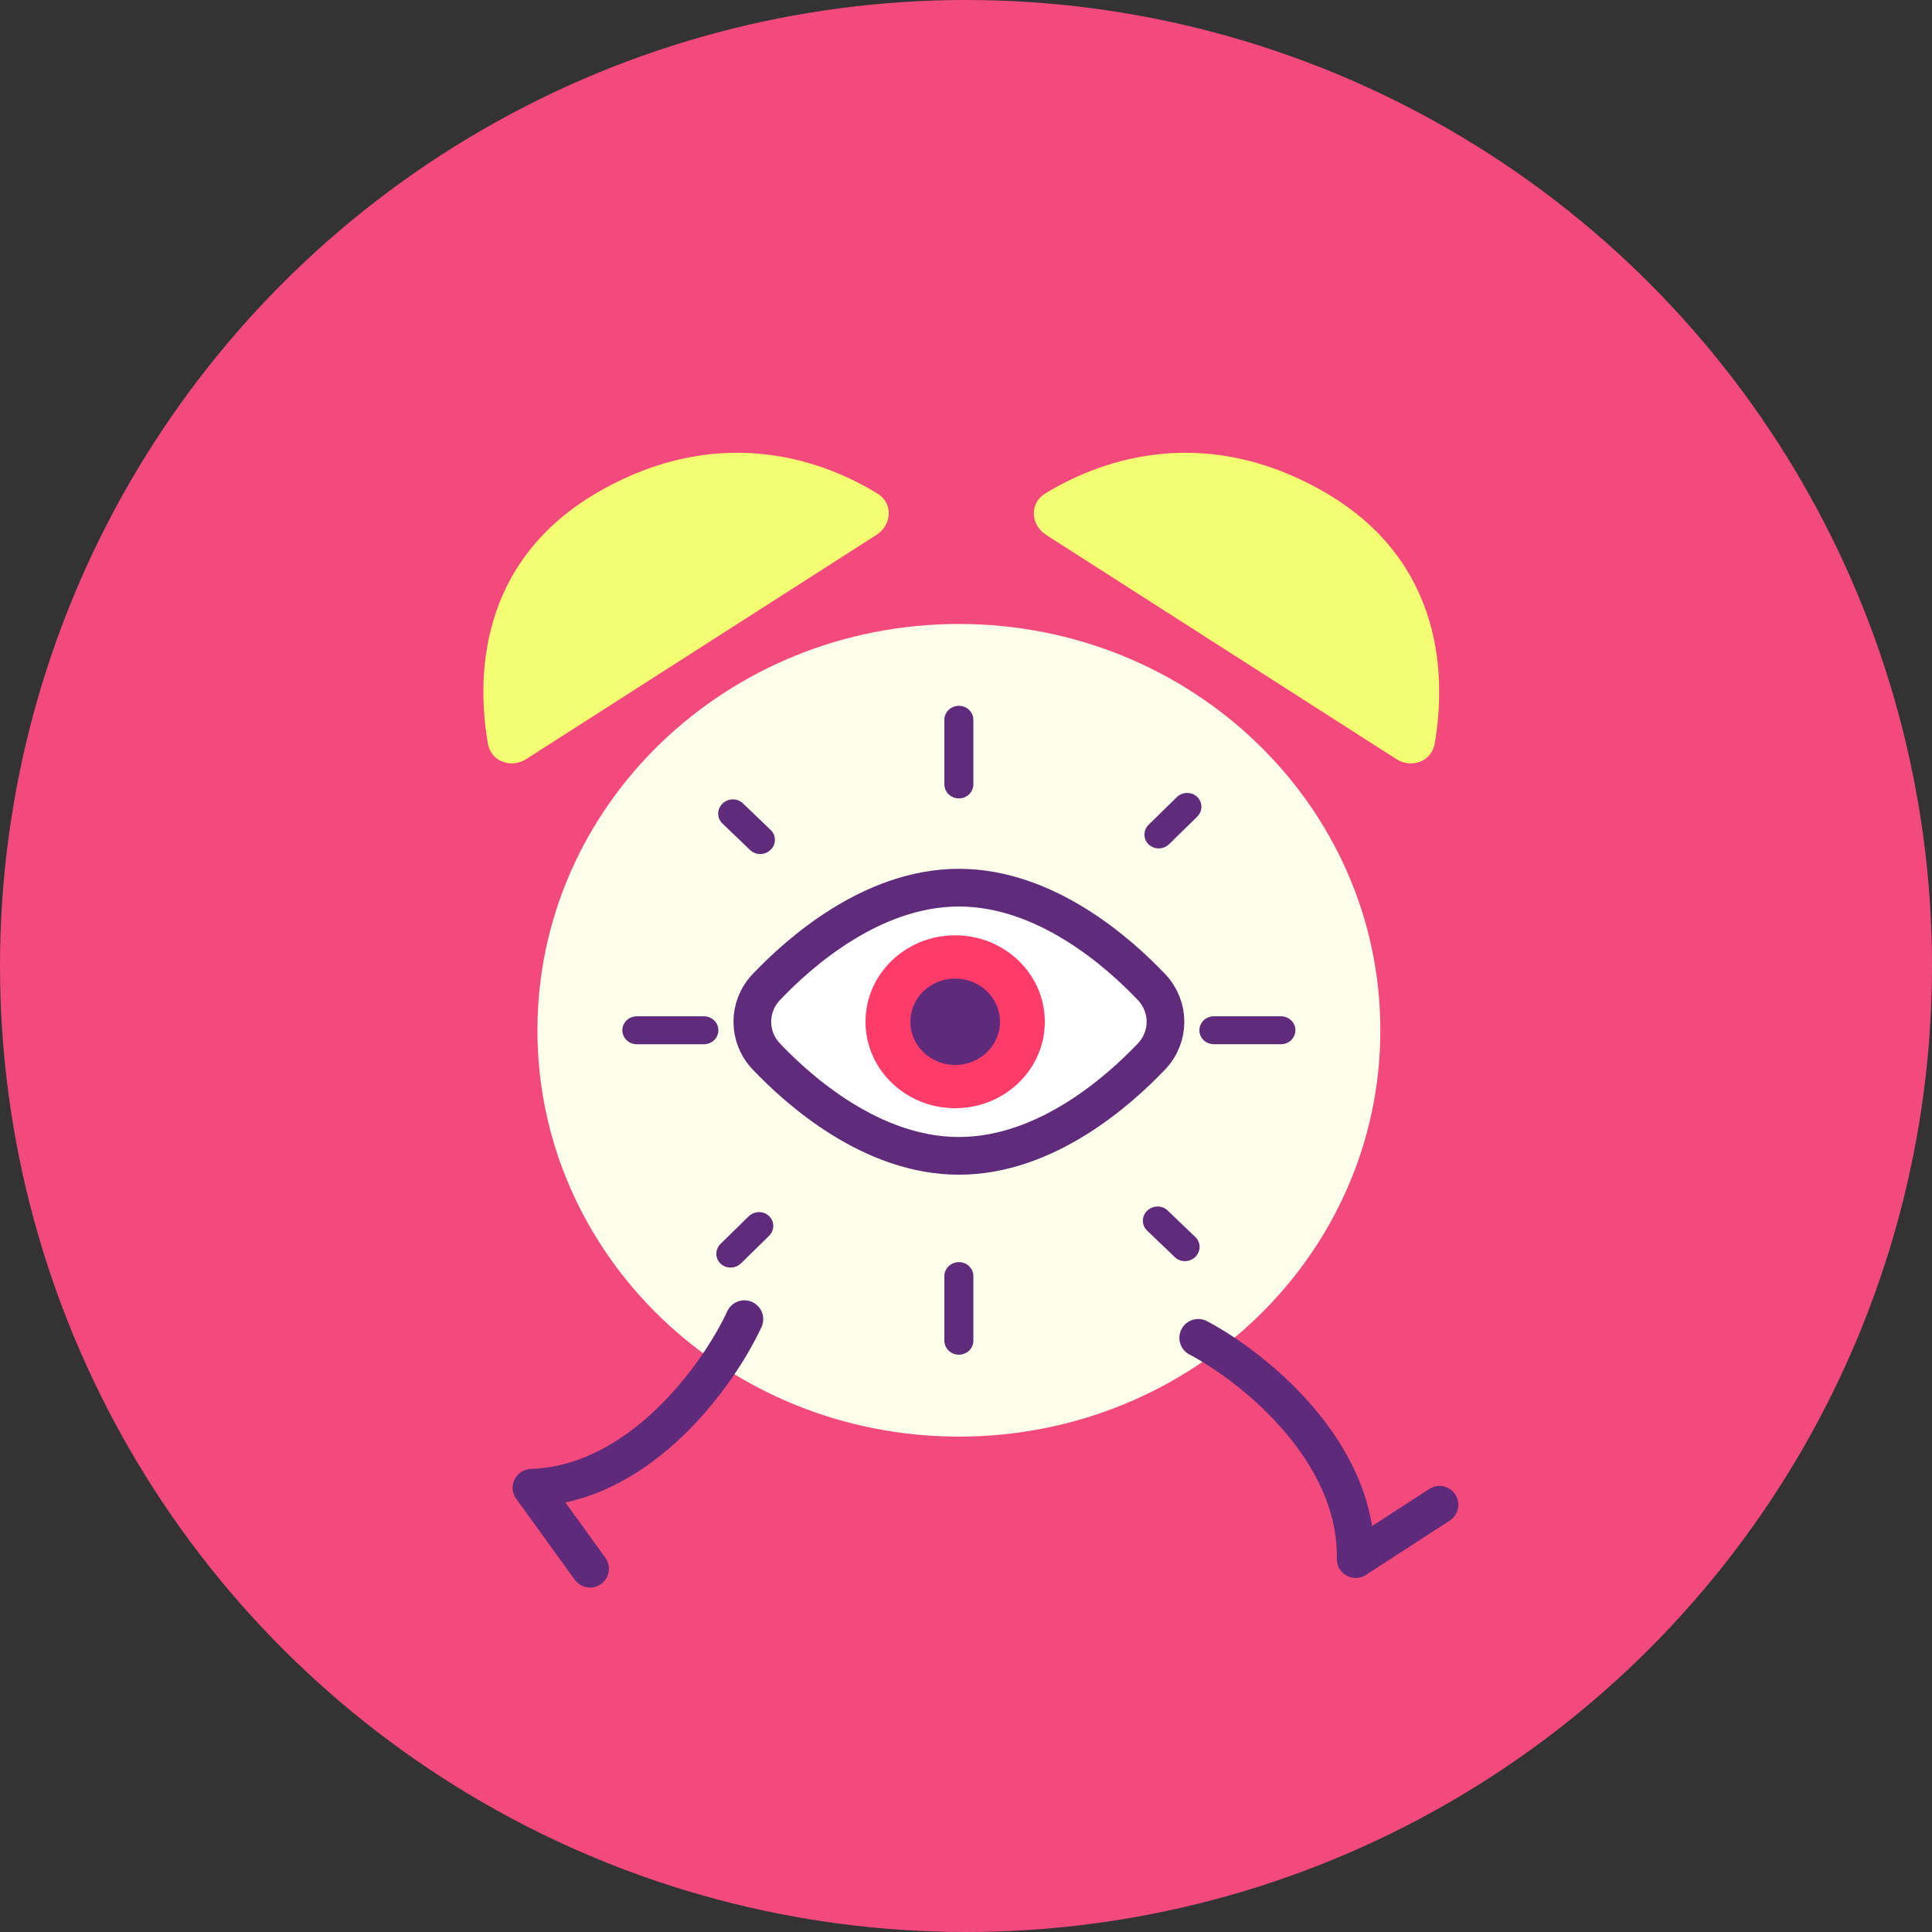 <?xml version="1.0" encoding="UTF-8"?> <svg xmlns="http://www.w3.org/2000/svg" width="205" height="205" viewBox="0 0 205 205" fill="none"><rect x="0" y="0" width="205" height="205" fill="#333333" stroke="none"/> <circle cx="102.5" cy="102.5" r="102.5" fill="#F34A7D"></circle> <path d="M101.746 152.435C126.443 152.435 146.465 133.132 146.465 109.321C146.465 85.51 126.443 66.208 101.746 66.208C77.048 66.208 57.026 85.51 57.026 109.321C57.026 133.132 77.048 152.435 101.746 152.435Z" fill="#FDFFEA"></path> <path d="M101.746 142.269C120.622 142.269 135.924 127.517 135.924 109.318C135.924 91.12 120.622 76.368 101.746 76.368C82.87 76.368 67.567 91.12 67.567 109.318C67.567 127.517 82.87 142.269 101.746 142.269Z" fill="#FDFFEA"></path> <path d="M101.744 84.716C100.895 84.716 100.206 84.052 100.206 83.233V76.376C100.206 75.557 100.895 74.893 101.744 74.893C102.594 74.893 103.283 75.557 103.283 76.376V83.233C103.283 84.052 102.594 84.716 101.744 84.716Z" fill="#602B7A"></path> <path d="M101.744 143.744C100.895 143.744 100.206 143.08 100.206 142.261V135.404C100.206 134.585 100.895 133.921 101.744 133.921C102.594 133.921 103.283 134.585 103.283 135.404V142.261C103.283 143.08 102.594 143.744 101.744 143.744Z" fill="#602B7A"></path> <path d="M135.916 110.801H128.803C127.953 110.801 127.265 110.137 127.265 109.318C127.265 108.499 127.953 107.835 128.803 107.835H135.916C136.766 107.835 137.454 108.499 137.454 109.318C137.454 110.137 136.765 110.801 135.916 110.801Z" fill="#602B7A"></path> <path d="M74.688 110.803H67.575C66.725 110.803 66.037 110.139 66.037 109.32C66.037 108.5 66.725 107.836 67.575 107.836H74.688C75.537 107.836 76.226 108.5 76.226 109.32C76.226 110.139 75.537 110.803 74.688 110.803V110.803Z" fill="#602B7A"></path> <path d="M123.363 89.967C122.85 90.107 122.281 89.987 121.88 89.603C121.283 89.031 121.287 88.089 121.889 87.5L124.862 84.589C125.464 84 126.436 83.986 127.033 84.558C127.63 85.131 127.626 86.072 127.024 86.661L124.051 89.573C123.853 89.766 123.614 89.898 123.363 89.967Z" fill="#602B7A"></path> <path d="M77.937 134.444C77.424 134.584 76.855 134.464 76.455 134.08C75.858 133.507 75.862 132.566 76.464 131.977L79.437 129.066C80.039 128.476 81.011 128.462 81.607 129.035C82.204 129.607 82.2 130.549 81.599 131.138L78.625 134.049C78.427 134.243 78.189 134.375 77.937 134.444V134.444Z" fill="#602B7A"></path> <path d="M81.082 90.566C80.569 90.706 80 90.586 79.6 90.202L76.651 87.375C76.054 86.802 76.058 85.861 76.659 85.272C77.261 84.683 78.233 84.669 78.83 85.241L81.779 88.069C82.376 88.641 82.372 89.582 81.77 90.171C81.572 90.365 81.334 90.497 81.082 90.566V90.566Z" fill="#602B7A"></path> <path d="M126.145 133.764C125.632 133.904 125.063 133.784 124.663 133.4L121.713 130.572C121.116 130 121.12 129.059 121.722 128.47C122.323 127.88 123.296 127.867 123.892 128.439L126.842 131.267C127.439 131.839 127.434 132.78 126.833 133.369C126.635 133.563 126.397 133.695 126.145 133.764V133.764Z" fill="#602B7A"></path> <path d="M122.178 104.727C120.422 102.883 117.64 100.276 114.17 98.12C110.709 95.968 106.439 94.188 101.748 94.188C97.056 94.188 92.786 95.968 89.325 98.12C85.855 100.276 83.073 102.883 81.317 104.727C79.332 106.814 79.332 110.02 81.317 112.106C83.073 113.95 85.855 116.557 89.325 118.714C92.786 120.865 97.056 122.645 101.748 122.645C106.439 122.645 110.709 120.865 114.17 118.714C117.64 116.557 120.422 113.95 122.178 112.106C124.163 110.02 124.163 106.814 122.178 104.727Z" fill="white" stroke="#602B7A" stroke-width="4"></path> <path d="M110.864 108.417C110.864 103.351 106.605 99.245 101.351 99.245C96.097 99.245 91.838 103.351 91.838 108.417C91.838 113.482 96.097 117.588 101.351 117.588C106.605 117.588 110.864 113.482 110.864 108.417Z" fill="#FF3B6A"></path> <path d="M106.108 108.417C106.108 105.885 103.978 103.831 101.351 103.831C98.724 103.831 96.595 105.885 96.595 108.417C96.595 110.95 98.724 113.003 101.351 113.003C103.978 113.003 106.108 110.95 106.108 108.417Z" fill="#602A7A"></path> <path d="M127.141 141.955C132.793 144.932 144.049 153.794 143.848 165.433L152.743 159.669" stroke="#602A7A" stroke-width="4" stroke-linecap="round" stroke-linejoin="round"></path> <path d="M78.985 139.974C76.303 145.772 68.03 157.467 56.395 157.864L62.608 166.452" stroke="#602A7A" stroke-width="4" stroke-linecap="round" stroke-linejoin="round"></path> <path d="M93.111 52.376C94.791 53.408 94.645 55.7 92.985 56.763L55.854 80.533C54.225 81.576 52.106 80.811 51.773 78.905C50.666 72.576 50.34 59.562 63.833 52.003C76.971 44.644 87.952 49.208 93.111 52.376Z" fill="#F4FF72"></path> <path d="M110.889 52.378C109.209 53.409 109.355 55.702 111.015 56.764L148.146 80.534C149.775 81.577 151.894 80.812 152.227 78.907C153.334 72.578 153.66 59.563 140.167 52.004C127.029 44.645 116.048 49.209 110.889 52.378Z" fill="#F4FF72"></path> </svg> 